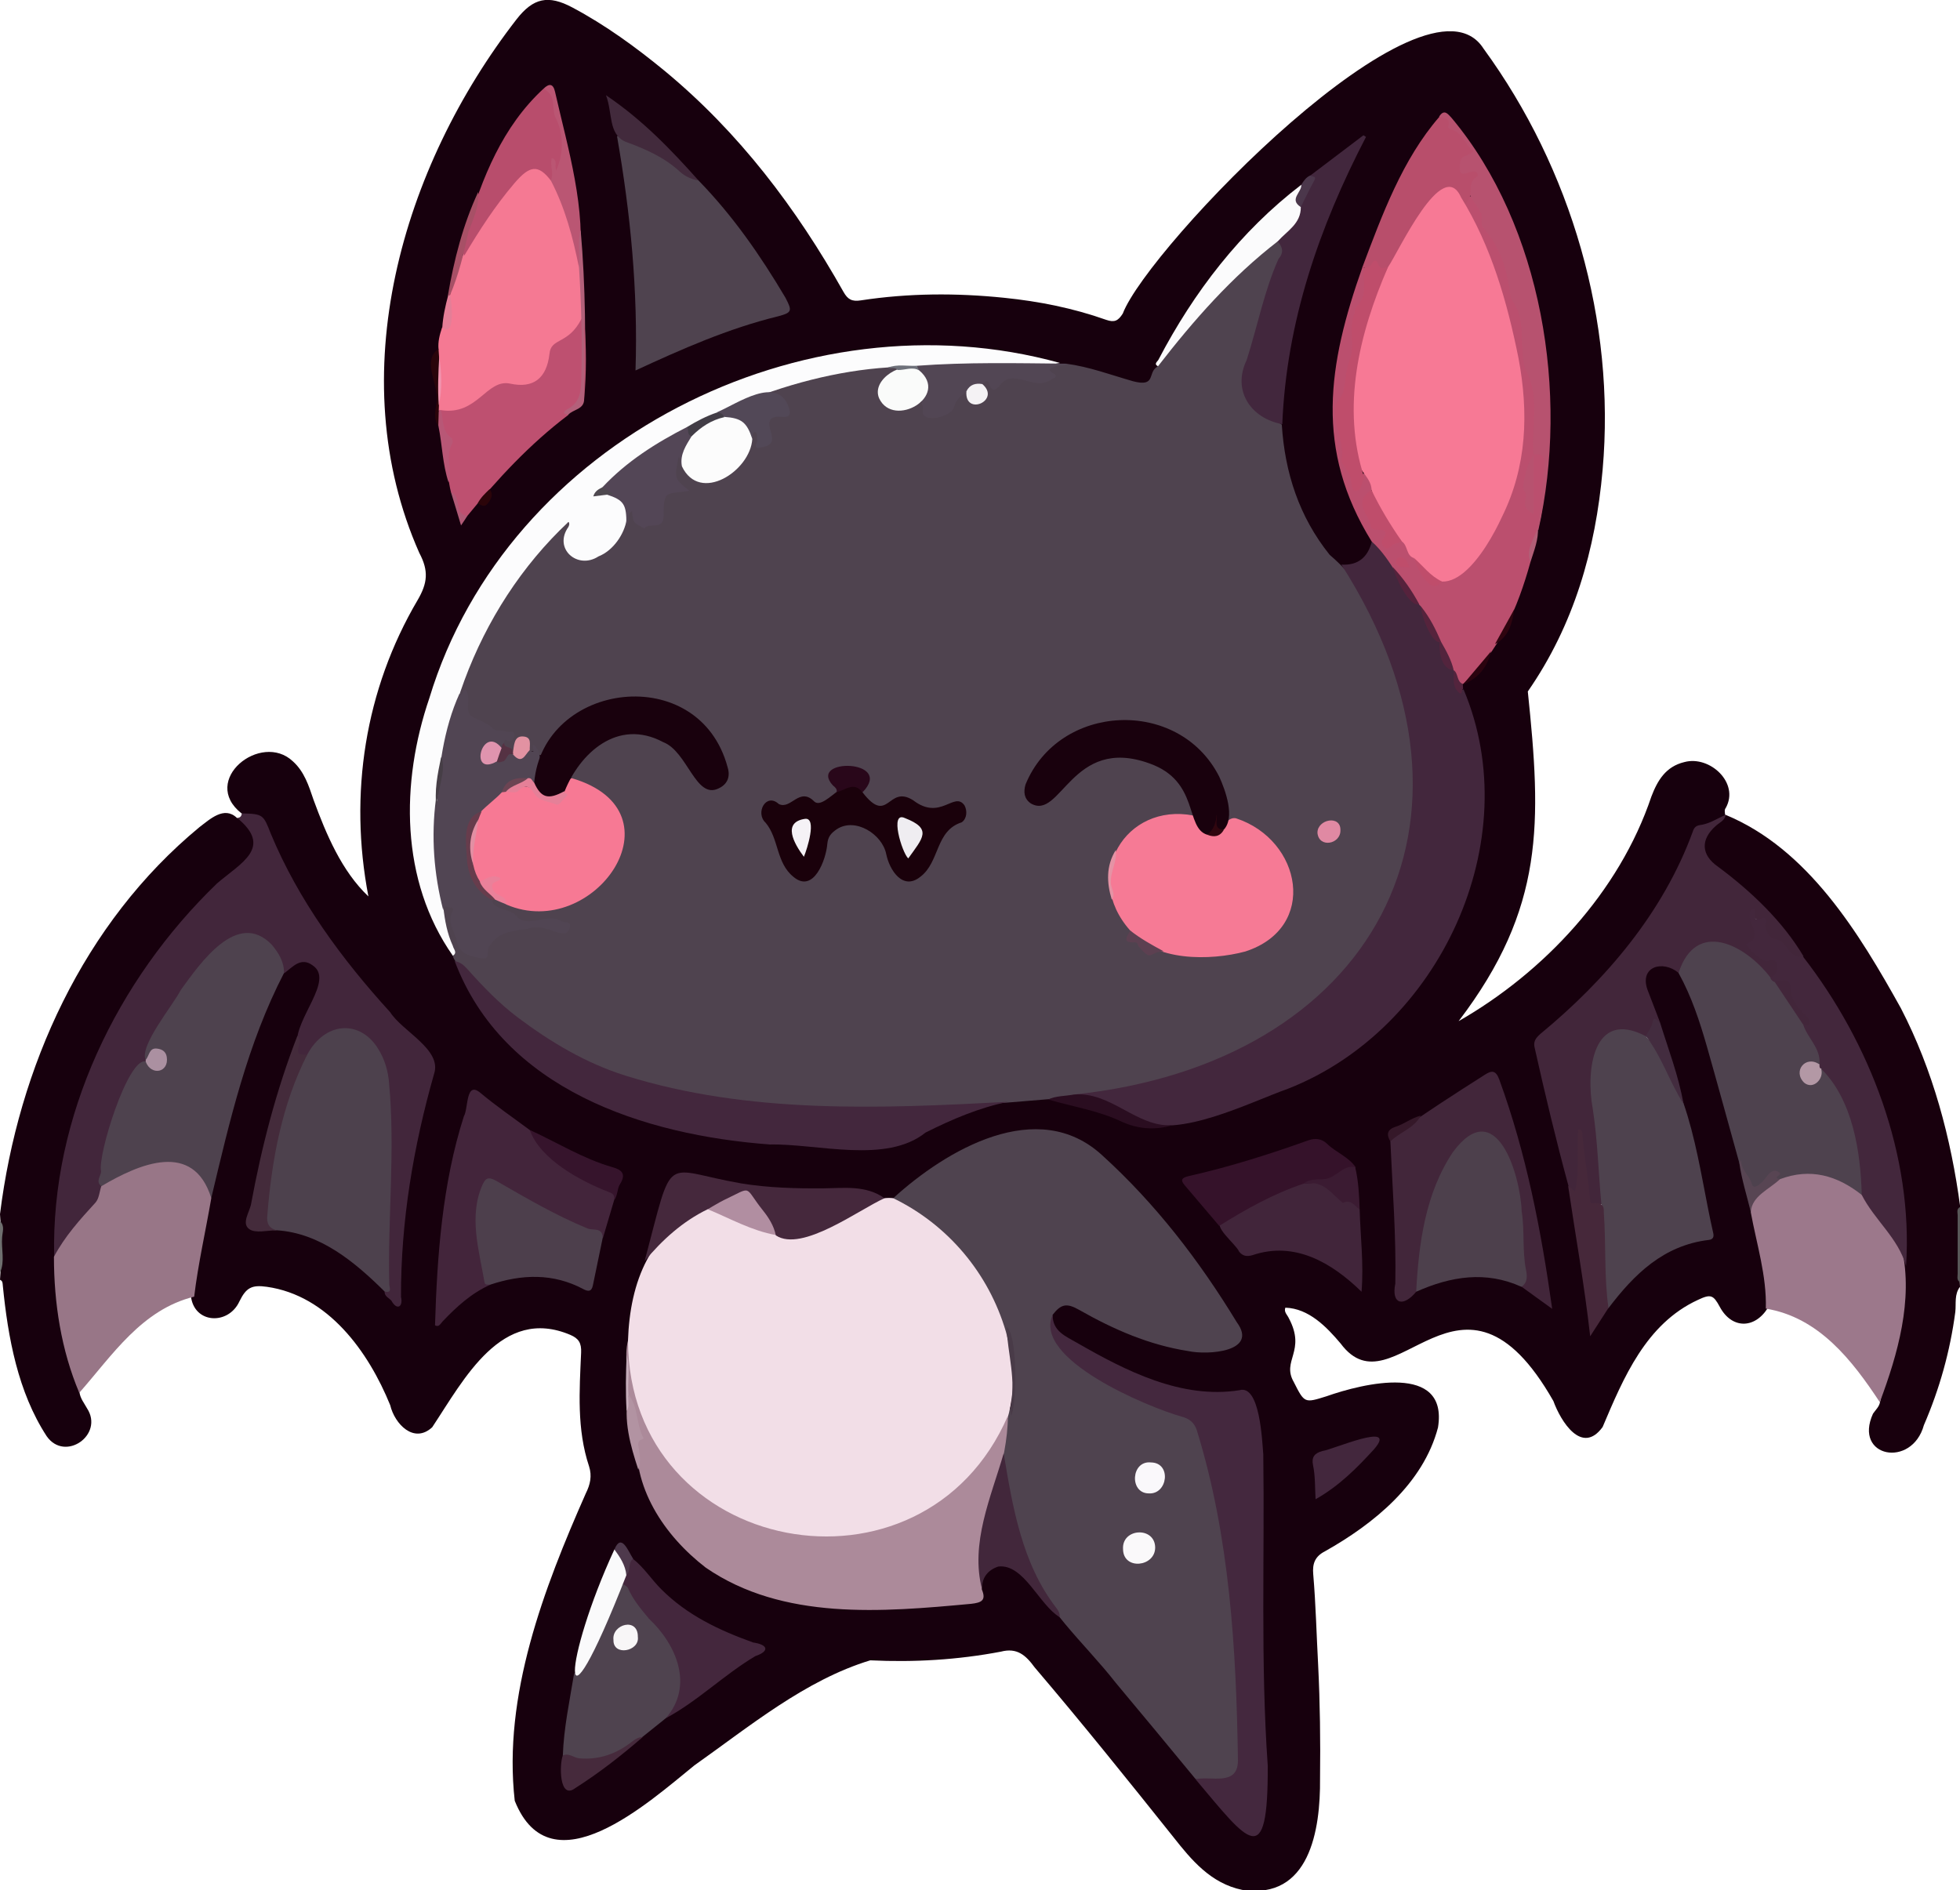 <?xml version="1.0" encoding="utf-8"?>
<!-- Generator: Adobe Illustrator 27.9.0, SVG Export Plug-In . SVG Version: 6.00 Build 0)  -->
<svg version="1.1" baseProfile="tiny" id="Layer_1" xmlns="http://www.w3.org/2000/svg" xmlns:xlink="http://www.w3.org/1999/xlink"
	 x="0px" y="0px" viewBox="0 0 835.8 806.2" overflow="visible" xml:space="preserve">
<g>
	<path fill="#17000D" d="M103,346.9c-17.9-14.1,8.3-35.1,21.9-22.2c4.9,4.4,6.8,10.5,8.8,16.4c5.4,14.7,12,30.4,23.4,41.2
		c-8.4-43.6-1.5-88.2,21-126.4c4.2-7.2,4.8-12.4,0.7-20.1c-33.5-75.6-7.4-164.6,41.5-227.6c7.1-9.1,13.5-10.5,23.8-5
		c14.1,7.5,27,16.9,39.3,27c31.8,26.3,56.2,58.6,76.3,94.3c1.8,3.2,3.6,4.2,7.4,3.6c20.3-3.1,40.7-3.2,61.1-1.1
		c14.8,1.5,29.4,4.4,43.5,9.4c3.5,1.2,5.1,0.5,7.1-2.7c10.8-28.2,129.2-151.5,153.8-113C670.1,72.1,689,137,683.4,200.4
		c-3,34-12.2,66.1-31.9,94.5c5.8,55.8,7.3,92.3-29.5,140.6c36.3-20.8,68.5-55,82.2-95.8c2.6-6.8,6.1-12.8,14.1-14.7
		c10.8-2.9,23.6,8.9,17.6,19.6c-1.1,1.3,0.5,3.1-0.9,4.2c-7.4,4.7-11.1,2.4-14.6,12.5c-13.1,31.7-35.8,58.2-62.1,79.9
		c-6.7,4.7,2.4,25.1,3.4,32.7c8.6,30.2,13.3,60.7,17.2,92c10.8-16.5,24.5-33.5,44.8-37.5c5.5-1.1,5.6-1.2,4.5-7
		c-6.2-33-14.3-65.9-26.4-97.2c-5-11,5.4-17.6,14.2-9.9c14.6,24.7,18.3,54.4,26.6,81.7c4,20.4,12.3,41,11.2,61.9
		c-5.7,9-15.4,8.8-20.4-0.5c-2.8-5.2-3.9-5.6-9.4-3c-22.1,10.2-31.7,33.2-40.6,54.2c-8.8,12.1-17.8-2.3-21-11.1
		c-39.5-69.4-67.9,6.1-90.7-24.5c-6-7.1-13.6-15-23.6-15.3c-0.7,1.9,0.9,3.1,1.5,4.5c7.5,14.1-3.2,18,2.1,27.2
		c4.6,9.1,4.6,9,13.9,6.1c15.6-5.5,52.1-14.5,47.6,13.3c-6.3,24-27.4,41.1-48.2,52.8c-4.3,2.2-5.4,5.3-5,9.8
		c1.1,12.9,1.4,25.9,2.1,38.8c0.8,16.1,1,32.3,0.8,48.4c0.2,21.8-4.4,51.8-33.2,47.4c-13.4-2.8-21.6-12.7-29.4-22.6
		c-19.4-24.3-38.9-48.6-59.1-72.3c-3.8-5.2-7.5-8.5-14.4-6.7c-18.4,3.5-37,4.6-55.7,3.7c-27.7,8.4-51.5,28.2-75,44.8
		c-19.3,15.6-61.2,53.7-76.6,15.1c-5.1-44.9,12.4-90.6,30.3-131.1c1.9-3.8,2.7-7.4,1.4-11.5c-5.3-15.9-4.1-32.3-3.4-48.5
		c0.2-4.2-1.1-6.1-4.6-7.6c-29.3-12.4-45.3,18.9-58.9,39.4c-7.8,7.2-16-1.4-17.9-9.4c-9.3-22.9-26.5-46.8-52.6-50.5
		c-6.4-0.9-8.8,0.3-11.7,6.2c-4.7,10.3-19.5,9.6-20.7-2.4c7.2-46.9,16.8-95,38.5-137.6c5.9-9.4,20.3-5.6,16.7,6
		c-3,7.2-6.8,14-9,21.5c-8.8,24.9-15.7,50.3-20.5,76.3c-1.9,7.2,5.9,4.4,10.1,5c21.3,0.9,37.4,16.3,51.2,30.8
		c11.3-156.3,42-51.3-39.4-169.2c-5.6-9.1-10.8-18.4-14.7-28.4C111.4,348.2,109.9,350,103,346.9z"/>
	<path fill="#18000D" d="M835.8,548.8c-2.5,3.2-1.6,7.2-2,10.7c-2.2,16.7-6.7,32.8-13.4,48.3c-5.1,18.5-30.2,13.8-21.7-4.9
		c1.1-1.6,2.7-3,3-5c4.1-19.1,10.6-37.8,9.8-57.7c3.8-56.4-23.3-111.9-60.5-152.8c-10.1-13.9-41.5-23.4-15.2-40c0,0,0,0.1,0,0.1
		c35.2,14.5,57,50.5,74.8,82.5c13.7,26.5,21.4,55.5,25.3,84.8C834.8,526.2,835.2,537.5,835.8,548.8z"/>
	<path fill="#17000D" d="M33.9,593.9c0.4,2.6,2,4.5,3.2,6.7c7.4,11.3-9.4,23.1-17.2,11.9C7.6,593.6,3.4,570.4,1.2,548.3
		c-0.1-1,0-2-1.2-2.5c0.7-9.4,0.7-18.6,0-28c7.8-62.6,35.5-124.1,85-165c4.5-3.4,10.6-9.2,16-4c9,3.7,10.9,12.8,3.8,19.4
		C38.9,420.9,7.5,512.9,33.9,593.9z"/>
	<path fill="#585858" d="M835.8,546.8c-1.5-0.8-1-2.3-1-3.6c0-8.3,0-16.6,0-24.9c0-1.2-0.6-2.7,1-3.5
		C835.8,525.5,835.8,536.1,835.8,546.8z"/>
	<path fill="#6F6F6F" d="M0,520.8c2.2,2.1,1,4.7,0.9,7c-0.4,5,1.3,10.1-0.9,15C0,535.5,0,528.1,0,520.8z"/>
	<path fill="#42263B" d="M23.1,535.9c-1.4-59.8,26.8-118,69.4-159.1c10.2-8.8,24.1-15.3,8.6-28c1.2,0,1.9-0.6,2-1.9
		c9.1,0.2,9.2,0.5,12.4,8.7c11.8,28.4,30.3,53.5,50.9,76.1c5.2,8.2,22.2,15.9,18.7,26.3c-8.8,30.9-14.2,62.9-14.1,95.1
		c1,4.2-1.7,6-4.1,1.6c-1.1-1.2-2.9-1.8-2.9-3.8c0.4-1.5,0.7-2.9,0.6-4.4c-2.5-27.8,9-80-7.4-101.8c-8.4-9-19.1-3.6-24.7,5.4
		c-3.3,3-8-1.1-5.8-4.8c-1.1-10.9,16.1-27.3,6.6-33.6c-5-3.7-8.5,0.7-12.1,3.4c-11.2-28.1-27.7-13.7-40.4,4.2
		c-6.4,8.7-11.8,18-17.1,27.4c-1.4,2.3-0.1,4.5-1.1,6.6c-12.5,11.7-18.1,35.6-18.7,52.6c0,4.4-1.8,8-4.8,11.1
		c-5,5.1-9.9,10.2-12.8,17C25.6,535.1,24.7,536.2,23.1,535.9z"/>
	<path fill="#4F434F" d="M446.9,468.8c-83.7,7-186.1,15.9-247.4-53.2c-2.1-2.7-5.4-4.5-6.4-7.9c-0.3-6.9-5.8-12.5-5.2-19.7
		c0.3-3,2.6-2.4,4.4-2.1c2,0.4,1.8,2.2,1.5,3.6c-1.1,4.8,1.5,8.7,2.9,12.9c1.2,3.4,4.4,3.6,7.4,4.1c3.1,0.6,2.9-2.2,3.7-3.7
		c5.2-8.7,20.9-10,29.5-6.9c1.2,0.6,2.5,0.6,3.8-0.8c-7.6-5.2-16.4,2.4-23.2-4.5c-1.9-2.3-11.1-2.7-8.5-6.9c2.3-2,4.8,0.5,7,1
		c16.7,5.6,33.9,0.3,43.4-13.4c11.9-18.9,1.6-31.7-16.4-39.4c5-21.2,35.5-27.9,49.4-7.8c3.7,4,5.7,13.8,12.8,10.7
		c3.2-1.5,3.9-4.2,3.2-7.5c-7.4-32.2-55.6-39.6-73.2-11.1c-1.6,2.1-2.6,4.7-5.2,5.9c-0.6-0.2-1-0.6-1.5-1.1
		c-1.6-1.9-2.6,0.7-3.7-1.3c-0.9-1.3-0.2-3.8-2.5-3.9c-3,0-2.1,3.8-4,5.2c-1.2-1.8-4.5-1.1-4.9-3.9c-0.3-2.3,1.6-2.7,3.4-3.5
		c-6.7,0.4-10.3-5.5-16-6.7c-1.6-0.4-2.4-1.7-2.6-3.3c-0.7-2.6,1.1-8.5-3-7c-0.2,0-0.4-0.4-0.6-0.8c6.7-26.1,23.7-49.8,41.6-69.9
		c1.9-1.1,3.2-4.4,5.7-3c2.3,1.4,0,3.9-0.4,5.9c-1.2,6.2,3.2,10.2,9.7,8.4c7.6-2,12.8-8.9,14.8-16.2c0-3.9,3.7-4.9,4.6-0.6
		c2.1,5.3,11.4,3.1,10.5-2.6c0.2-7.9,2.2-9.7,9.4-9c-5.3-3.3-5.9-8.9-1.7-14.9c2.1,0.9,1.5,3.1,2.4,4.6c8.2,14.5,27.1,0.6,27.8-12
		c0.4-1.4,0.6-3.2,2.7-2.8c2.9,0.5,0.4,5.4,2.7,5.6c2.4,0.1,2.6-2.8,2.4-4.6c-2.4-11.4,8.8-4.9,7.2-11.4c-1.8-6.9-8-3.1-6.6-7
		c7.2-4.7,48.8-14.3,55-9.2c0,2.3-2.2,2.6-3.5,3.7c-6.9,4.7-3.2,14.3,5.1,12.9c3.1,0.5,7.3-4.1,9.6-1.2c0.4,6.5,10.5,5.4,12.1-0.1
		c1-2.4,2.1-5.4,5.7-5.5c1.5,1.9,2.3,5.5,5.5,4.1c3.6-1.4,0.8-4.7,0.9-7.3c0.9-1.7,2.5-2.8,3.9-1.2c2.1,2.5,3.3,1,4.8-0.5
		c5.4-5.4,12.5,1.8,19-0.7c4.7-0.2-2.9-4.9,4.4-6.1c1.4-0.2,2.9,0.7,4.3-0.1c9.9,1.3,19.1,4.8,28.6,7.5c10,2.6,6-3.7,10.3-6.2
		c7-13.8,38.1-48.7,51.7-53.5c2.7,1.8,2.9,4.3,1.6,7c-6.8,15.8-10.8,32.6-15.3,49.3c-3.4,11.8,7,16.4,15.1,21.9
		c1.3,20.5,7.4,39.3,20.4,55.5c6.5,5.6,12.2,11.9,15.5,19.8C643.1,369.8,566.7,463.7,446.9,468.8z"/>
	<path fill="#4F434F" d="M380.9,511c22.6-20.6,61.6-43.6,89.1-18.3c22.8,20.7,41.4,44.9,57.4,71.2c9.4,12.7-12.5,14.1-20.7,12.3
		c-16.7-2.6-31.8-9.2-46.4-17.5c-5.4-3.1-7.8-2.6-11.4,2c-3.9,18.9,38.1,36.5,52.9,41.3c19.5,1,23.7,85.9,26.1,103.8
		c1.2,14.9,1.9,29.9,1.3,44.9c-0.2,5.9-3.7,9.2-9.6,9.3c-3.3,0.1-6.7,0.1-9.8-1.3c-11.3-13.7-22.6-27.4-34-41
		c-13.4-17.2-31.4-32.1-38.7-53.3c-6-20-15.2-44-6.8-63.9c0.8-0.1,1.3,2.5,1.4,0.9c-1.2-9.5,1.9-25.8-3.4-33.4
		c-9-22.2-21.4-41.5-43.3-53.3C383.5,513.8,381.2,513.5,380.9,511z"/>
	<path fill="#F2DEE7" d="M380.9,511c23.3,11.3,40.7,32,48,56.8c23.7,81.4-97,118.9-143.2,58.8c-13.3-15.3-19.1-34.8-17.9-55
		c0.8-24.5,9.4-48.2,34.4-56.9c31.6,12.7,33.6,18.8,65.4,0C371.7,512.3,376,510.4,380.9,511z"/>
	<path fill="#43273D" d="M457.9,466.8c126.9-13.2,184.6-115.7,114.1-226c7.1,0.4,11.3-3.1,13-9.9c11.5,4.6,10.1,19.9,20.2,26.2
		c0.6,0.4,1.1,0.9,1.4,1.5c1.1,5.8,4.5,10.5,7.8,15.2c1.4,4,1.2,8.7,5.4,11.4c2.4,2.2,0.7,6,2.6,8.7c0.3,0.4,0.1,1,0.4,1.4
		c0.2-0.7,0.6-1.1,1.3-1.3c27.3,64.6-10.3,145-74.8,170.3c-17.1,6.1-46.1,21.1-63.5,13.8C477,472.4,467.2,469.8,457.9,466.8z"/>
	<path fill="#AC8A9A" d="M267.8,571.7c0.2,92.1,125.9,115.7,162,32.1c-0.1,20.5-9.3,39.2-11.2,59.4c-0.4,4.9-0.1,9.8,0.1,14.7
		c1.9,4.6-0.1,5.6-4.6,6.1c-37.8,3.5-80.2,7.2-113.1-15.4c-17.8-13.7-31.8-34.6-29.3-57.7c-0.4-5.8-2.8-11.5-4.3-17.3
		C268.2,586.4,266,578.7,267.8,571.7z"/>
	<path fill="#FCFCFD" d="M378.7,156.7c-42.4,2.7-92.1,23.5-122.6,53.2c18.4-0.7,11.6,22.5-0.9,27.4c-8.9,5.8-19.4-3.3-12.8-12.6
		c0.3-0.8,0.6-1.2,0-2.1c-39.7,37.2-60.2,93.7-55.1,147.7c1.8,11.2,1,22.6,5.8,33.1c0.3,1.4,2.1,2.9,0,4.2
		c-22.5-32.1-22.3-73.9-10-109.9c33.3-109.9,159.8-173.2,268.9-142.9c-19.7,4-40.4-0.1-60.4,2.4C387.2,158.1,383,155.8,378.7,156.7z
		"/>
	<path fill="#4E424E" d="M741.7,496c-4.6-16.5-9.1-33.1-13.8-49.6c-3.1-10.8-6.6-21.5-12.1-31.4c-0.7-5.3,2-10.2,7.4-12.5
		c21.8-9.3,36.9,19.1,46.7,34.3c2.2,5.5,8.4,10.5,6.2,17c-1.3,1.1-2.9,0.4-4.3,0.6c-3.4,0.2-3.6,5.7-0.6,6.6c4,1.2,3.4-4.1,6.1-5.4
		c11,5.7,20.6,42.4,16.9,54.1c-1.3,0.9-2.2,0-3.1-0.6c-9.7-6.9-20.2-8.4-31.5-5.4C746.2,503.5,749.5,515.2,741.7,496z"/>
	<path fill="#4E424E" d="M62.1,452c-2.7-6.1,11.7-23.3,15-29.8c8.2-11.3,24.1-34.5,38.8-19.3c2.9,3.5,5.3,7.3,5.2,12.1
		c-15.6,30.1-23.2,63.2-31,95.9c-1.3-0.6-1.9-1.8-2.5-3c-7.5-16.9-26.5-11.5-38.6-3.6c-1.8,1-3.4,2.9-5.8,1.6
		c-2.6-2.1-0.1-4.3-0.1-6.4c-1.6-6.6,11.5-48.7,19-46.8c1.4-0.2,2,1,2.9,1.6c3.1,2.8,6.4-2.5,3.6-4.8C65.6,446.7,64.8,452,62.1,452z
		"/>
	<path fill="#4D414D" d="M131,449.8c7.6-14.2,22.5-15,30.2-2.6c2.8,4.4,4.3,9.5,4.7,14.6c2.7,28.7-0.6,57.3,0.1,86
		c0,1.1,1.4,3.9-2,3c-12.6-12.5-27.4-24.9-45.9-26.1c-4.4,0.1-5.7-2.4-5.4-6.3C115.1,495.1,117.1,469.5,131,449.8z"/>
	<path fill="#F57993" d="M187,148.9c-0.3-3.2,0.5-6.2,1.5-9.2c1.4-0.4,1.8,0.2,1.7,1.1c0.5-25.1,12.1-45.3,28.6-63.8
		c21.9-26.3,31.5,45,29.6,57.8c-0.1,9.3-11.5,9.6-12.9,17.7c-1.3,9.2-6.4,13.4-15.9,12.5c-12.4-1.4-18.2,14.7-31.6,10.8
		c-1.5-0.4-1.8-2.1-1.3-3.4C188.2,164.7,184.8,156.2,187,148.9z"/>
	<path fill="#42263A" d="M754.9,416.8c-10.9-14.1-31.7-24.8-39.1-1.9c-6.8-5.6-16.7-2.7-13.3,7.1c1.8,4.6,3.5,9.2,5.3,13.8
		c-4.1-0.3-2,6.8-6.8,6.5c-36.8-11.8-13,52.8-17.5,71.2c-6.2,1.2-6,1.2-6.7-4.6c-1-7.7-2.2-15.3-2.6-21.3
		c-0.9,4.3,1.7,12.6-0.5,17.8c-0.5,1.3-0.4,3.3-2.3,3.4c-1.6,0-1.4-2.1-2.5-2.8c-5.3-19.5-10-39.1-14.4-58.8c-0.8-3,0.3-4.4,2.4-6.3
		c27.9-23,52.3-51.7,64.9-86.1c0.5-1.6,1.2-2.6,3-2.9c4.1-0.5,7.4-2.8,11.1-4.4c-0.4,2.5-2.7,3.3-4.2,4.7c-6.6,5.8-6.4,12.4,1,17.5
		c14,10.4,27.5,23.2,36.4,38.2c-5.2,3.1-8.7-4.3-12.9-6.4c-3.6-2.8-4.4-8.4-8.6-10.2c1,3.5,3.6,7.6-0.1,11.9c-0.8,0.9,4.2,5.1,6.6,5
		c2.2,0,4,0.3,4.7,2.6C759.3,412.9,757.8,418.7,754.9,416.8z"/>
	<path fill="#987687" d="M43.2,505.9c16.2-9.6,39.3-19.6,46.9,5.1c-2.4,14-5.6,27.9-7.3,42c-22.4,5.5-34.9,25-49,41
		c-7.7-18.2-10.8-38.3-10.8-58c4.6-8.7,11.1-15.9,17.7-23.1C42.3,511.1,42.4,508.2,43.2,505.9z"/>
	<path fill="#44283E" d="M509.8,758.8c6.7-1.5,17.9,3.1,18.1-7.8c-0.7-47.3-3.5-95.8-17.6-141.2c-1-2.9-2.9-4.7-6.3-5.6
		c-14.6-4.1-63.8-24.6-55.1-43.5c-0.2,7.1,5.8,9.3,10.4,12c20.7,11.9,44.5,24.1,69.2,20.2c8.8-2.6,9.7,21.6,10.2,27.4
		c0.6,44.2-1.2,88.5,1.9,132.7C540.8,798.5,532.4,785.6,509.8,758.8z"/>
	<path fill="#9C788B" d="M759,502.9c13-4.9,24.4-1.6,34.9,6.7c0.3,0,0.8-0.1,0.9,0.2c4.8,8.1,12.4,14.2,16.3,23
		c4.7,21.8-1.8,44.6-9.5,65.2c-11.8-17.9-26-36.2-48.6-39.9c0.4-14-3.9-27.4-6.4-41C745.5,509.2,753.2,505.4,759,502.9z"/>
	<path fill="#4F434F" d="M297.9,77c14.6,15,26.4,32,37,49.9c3,5.7,2.9,6.4-3.1,8c-21.3,5.2-41.1,14-60.8,23.1
		c1.1-33.7-2.1-66.9-7.9-100C276.3,61.1,286.9,69.2,297.9,77z"/>
	<path fill="#4E424E" d="M682.9,513.8c-1.3-13.6-1.6-27.3-3.7-40.9c-3-16-0.1-42.9,22.6-31c19.8,21.4,22.4,56.3,28.8,84.1
		c0.3,1.5-0.1,2.6-1.9,2.8c-19.3,2.3-31.8,14.6-42.8,29.1c-1.3,0.1-1.8-0.9-1.8-1.9C683.6,541.9,681.8,527.9,682.9,513.8z"/>
	<path fill="#43273D" d="M193.9,409.9c2.3,0.4,3.8,1.6,5.5,3.5c6.6,7.4,13.5,14.6,21.5,20.6c14,10.5,28.9,19.4,45.7,24.7
		c52.7,16.5,108.9,14.1,163.3,11.2c-12.4,2.5-24,7.5-35.2,13.1c-16.8,13.5-46,4.7-66.4,5.1C274.6,484.1,214.6,464.7,193.9,409.9z"/>
	<path fill="#BB4F6E" d="M606,258.7c-8.5-8.2-12.2-19.9-21.1-27.8c-24.3-39.2-18.7-75.3-3.9-117c3.9,0.6,1.7,13.8-0.6,17
		c-5.6,7.8-0.1,17.9-4.4,26.1c-1.6,3.3-0.5,7.3-2.1,10.7c-1.6,3.4-3.3,6.8-2.8,10.9c0.3,3,0.1,6,1.9,8.6c0.6,0.8,1,1.9,0.8,2.8
		c-1.9,6.4,3.2,10.8,4.3,16.4c2.1-1.1,2.1-3.3,3.5-4.5c3.9,0.6,3.5,3.7,3.9,6.4c-4.5,4.9-3.3,12.7,1.9,16.3c4.6,0.2,4.8,3.1,3.7,6.8
		c2.7,0.5,4.7-1.7,7-0.9c6,3.4,8.6,22.4,17.4,16.5c6.9-1.1,11-6.3,14.4-11.5c31.1-42.5,16.9-99.1-3.9-143.2c-1.5-2.5-3.4-8,1-8.6
		c7.4,3.5,5.3,13.2,10.7,18.4c6.5,8.3,5.4,18.8,9.9,27.8c4.8,11.4,1.6,23.9,7.5,35.1c-0.3,9.3,1.3,19.2-0.8,28.3
		c-2.5,7.2-4.4,15.1-2.3,22.6c1.4-5.3-1-20.2,2.6-22.6c4.8-0.3,5.8,1,5.1,6.2c-1.2,8.1-1.4,16.4-3.4,24.3c-1.2,5.3-4,10.3-3.7,16
		c-5.3,19.2-13.5,38.7-28.8,52c-4.2-0.2-2.5-4.1-4-6l0,0c-2.9-3.3-4.2-7.5-5.5-11.6C611.3,269.2,608.2,264.2,606,258.7z"/>
	<path fill="#43253B" d="M261.9,511.8c-1.6,5.4-3.2,10.8-4.8,16.2c-14.9-6.5-29.5-13.5-43.5-21.7c-15.2-9.4-8,35.6-4.5,41.6
		c-8.1,3.6-14.4,9.4-20.4,15.7c-0.8,0.9-1.6,2.6-3.2,1.6c0.9-29.5,3.1-60.4,12.3-89.1c2-3.4,0.7-15.5,7.2-9.9
		c6.7,5.6,14,10.6,21,15.8c8.2,11.4,20.3,20.5,33.5,25.1C262.5,507.5,263.2,509,261.9,511.8z"/>
	<path fill="#42263A" d="M603.9,550.9c-5.4,6.6-10.7,5.5-8.9-3.5c0.4-20.2-1.2-40.4-2.1-60.5c-0.5-1.9,1-2.6,2.2-3.3
		c12.4-8.8,25.1-17,38-25.2c2.9-1.9,4.7-2.1,6.2,1.9c11.6,31.8,17.9,64.5,22.6,97.9c-4.6-3.3-8.8-6.4-13-9.4
		c0.1-18.8-0.3-38.7-7-56.4c-14.2-23.3-28.6,10.4-31.6,23.6c-2.7,8.7-4.9,17.6-4.2,26.9C606.3,545.7,606,548.6,603.9,550.9z"/>
	<path fill="#4D404C" d="M603.9,550.9c1.1-20.6,3.9-42,15.7-59.6c18.3-24.7,28.7,9.4,29.3,25.4c1.3,8.2,0.2,16.5,1.8,24.7
		c0.5,2.5,0.9,5.5-1.9,7.4C633.6,541.9,618.7,544.3,603.9,550.9z"/>
	<path fill="#4F434F" d="M283.9,732.8c-12.4,9.7-27.2,24.7-43.9,16c0.4-11.8,2.9-23.4,4.8-35c11.9-9.7,11.4-27.9,21-38.4
		c1.8-0.2,2.8,0.7,3.5,2.2c3.7,7.2,9.3,12.9,14.3,19.1C292.3,706.2,295.3,724,283.9,732.8z"/>
	<path fill="#BE5070" d="M188,174.9c15.6,2.5,19.4-13.4,29.5-11.3c10,2.2,15.6-2.3,16.8-12.6c0.6-7.2,8-3.8,13.7-15.1
		c2.4,8,0.3,16.8,1,25.1c0,5.8-0.5,11.3-6.3,14.6c-0.4,0.2-0.4,0.9-0.4,1.4c-16.4,12.4-30.2,27.3-43,43c-6,1.8-3.6-7.6-7-10.1
		c-1.2-4.7-1.3-9.5-2.3-14.2c-0.2-2.8,2.9-6.4,1.4-7.6c-3-2.3-2.2-5.5-3.7-8.1C186.8,178.4,186.5,176.5,188,174.9z"/>
	<path fill="#42273D" d="M546.8,180.9c-13.6-2.5-21.4-14.5-15.2-27.3c4.6-14.3,7.5-29.6,13.6-43.2c2.4-2.7,1.7-5.1-0.4-7.5
		c-0.5-2.5,1.7-3.4,3-4.5c3.3-2.8,5.2-6.1,5.9-10.3c0.8-4.6,5.4-8.5,5-13.2c7.6-5.7,15.1-11.5,22.7-17.2c0.4,0.2,0.8,0.5,1.1,0.7
		C562.5,96.9,548.6,137.2,546.8,180.9z"/>
	<path fill="#4D3F4C" d="M209,547.9c-0.8-0.2-2.2,0.4-2.4-1.1c-2.3-13.5-6.8-28-0.9-41.4c1.2-2.6,2.2-3.9,5.9-1.8
		c12.7,7.3,25.3,14.7,38.9,20.3c2.3,1,6.5-0.7,6.5,4.1c-1.4,6.8-2.8,13.5-4.2,20.3c-0.6,2.7-2.1,2.5-4,1.5
		C235.9,542.9,222.5,543.4,209,547.9z"/>
	<path fill="#41253A" d="M579.8,515.8c0.3,11.6,1.8,23.1,0.8,35.1c-12.7-12.4-28.5-21.7-46.5-15.6c-2.4,0.7-4.2,0.4-5.7-1.5
		c-1.3-3.2-11.7-11-7.3-13.3c11.1-6.3,21.9-13.1,34.3-16.7c10.7-2,11.5,5.1,18.9,7.6C577.2,511.5,578.8,513.3,579.8,515.8z"/>
	<path fill="#45283C" d="M301.8,515.7c-10.7,5.2-19.3,13-26.9,22.1c12.6-47.5,7.1-39,41.2-33.1c11.6,1.9,23.4,2.2,35.2,2.1
		c8.8-0.1,17.9-1.4,25.9,4.2c-10.8,4.8-35.2,23.2-46.3,15.9c-3.7-4.6-6.2-10.1-10-14.7C315.3,505.5,308.5,515.8,301.8,515.7z"/>
	<path fill="#B7526F" d="M653.9,193.9c-1-11.8,2.7-24-2.7-35.1c-2-3-1.9-7.6-2.1-11.5c-0.3-6.6,0.1-13.2-4.2-19
		c-0.6-0.9-0.9-2.2-1-3.3c-1.3-10.4-4.3-19.9-11.5-28c-1.1-1.2-0.2-3.9-0.7-5.7c-2.4-5.6-8.9-9.8-3.9-16.3c-2.3-0.6-5.4,1.1-6.3-2
		c-0.7-2.6,0-5.6,2.3-7.2c2.7-1.9,1.2-2.9-0.1-4.6c-3.1-4-8.1-6.4-10-11.5c2.3-3.6,4-0.7,5.4,0.7c38.6,46.2,50,117.8,36.9,175.7
		c-0.6-0.4-0.6-0.8-0.2-1.3c1.1-8.4,2-16.8,2.8-25.2C659,195.4,658.6,193.2,653.9,193.9L653.9,193.9z"/>
	<path fill="#44273D" d="M283.9,732.8c12.1-13.8,4.6-31.4-7.2-42.5c-3.4-4.1-6.8-8.1-8.9-13c-0.3-0.7-1.4-1.2-2.1-1.7
		c-1.1-1.4-0.4-2.6,0.2-3.9c2.1-1.9,0-6.1,4-6.9c4.7,3.7,7.9,8.8,12.1,13c11.1,11.1,24.7,17.5,39.2,22.7c6.3,0.9,7.1,3.7,0.9,5.8
		C308.8,714.2,297.4,725.6,283.9,732.8z"/>
	<path fill="#35122A" d="M555.9,504.8c-12.9,4.3-24.6,10.9-36,18c-4.9-5.8-9.8-11.5-14.7-17.3c-2-2.3-1.2-3.2,1.6-3.9
		c17.4-3.9,34.4-9.3,51.2-15.3c2.9-1,5.6-0.7,7.9,1.5c3.8,3.7,9.1,5.5,12.2,10C571.5,503.1,563.9,504.6,555.9,504.8z"/>
	<path fill="#B84E6B" d="M613.8,49.8c2,0.7,4.9,0.4,3.8,4c-0.2,0.8,0.4,1.3,1,1.4c5.2,1.1,6,6.7,9.7,9.1c-2.5,3.4-6.3,0.3-5.8,8.3
		c0.7,4,5.9-1.5,7.5,1.4c0.7,1.3-0.6,1.6-1.4,2.2c-3,3.4,0.4,6.7-3.8,10.8c-4.6-0.2-4.5-10.4-10.9-3.8c-6.8,6.5-11.4,14.5-16.1,22.5
		c-2,3.3-2.8,8.5-7.1,9.6c-2.9,0.9-3-3.1-4.7-3c-1.1,0.1-1.5,3.8-4.2,1.8c-0.3,0-0.6,0-0.9,0C589.4,91.6,598,68,613.8,49.8z"/>
	<path fill="#B84D6C" d="M234.9,77c-5.4-7-9-6.5-15.5,1.1c-8.2,9.6-15,20.1-21.4,30.9c-2-3.8,0-7.5,1-10.8
		c6.5-22.3,15.3-44.3,32.8-60.4c2.4,0.3,4.3,1.5,4.5,4c0.3,6.1,3.3,11.4,4,17.4c0.2,3.1,0.4,14.3-3,14.6c-1.8-0.4-1-2.1-1-3.3
		C234.9,72.5,238.8,76.9,234.9,77z"/>
	<path fill="#FBFBFC" d="M554.7,88.3c0.1,7.1-5.9,10.2-9.8,14.6c-19.7,15.2-35.9,33.7-51.1,53.3c-2-1-0.1-2.1,0.2-2.8
		c15.1-28.9,35-54.8,60.9-74.6C556.6,82,552.1,85.1,554.7,88.3z"/>
	<path fill="#42273B" d="M418.8,677.9c-5.2-19.7,3.8-39.4,9.2-58.1c3.8,22.9,7.8,47,22.4,65.9c1,1.2,1.6,2.5,1.5,4
		c-8.8-5.2-15.3-22.9-26.2-21.6C421.4,669.5,418.5,672.8,418.8,677.9z"/>
	<path fill="#46283A" d="M682.9,513.8c1.1,0.8,1,2,1,3.2c1,13.5,0.1,27.8,2,40.8c-2.4,3.7-4.8,7.5-7.8,12.1
		c-2.5-22.2-6.3-43.1-9.4-64.1c0.9,0.7,1.8,1.3,2.9,2.2c2.1-8.8,0.7-17.6,1.4-26.3c2,0.1,1.8,1.5,1.8,2.6c0.9,9.4,2.5,18.3,3.3,27.8
		C677.9,514.2,681.6,512.1,682.9,513.8z"/>
	<path fill="#524654" d="M390.9,156c21.3-1.6,42.6-1.1,63.9-0.9c-1.3,1.5-3.3,0.3-4.6,1.1c-0.7,0.5-4.8,1-0.8,3.2
		c2.1,1.2-0.2,1.9-0.9,2.3c-7.4,5.6-16.2-5-21.9,2.4c-1.8,2.2-3.5,3.6-4.9-0.6c-0.7-2-2-0.4-2.9,0.4c-4.7,2.6-10.5,3.9-12,9.9
		c-1.3,3.6-10.3,6.1-12.9,3.3c-1.1-1.2,0.6-3.7-1.2-5.2C396.8,159.6,391.3,162.1,390.9,156z"/>
	<path fill="#442B3B" d="M131,449.8c-10.8,21.3-15.1,44.8-17,68.4c-0.4,3.4,0.6,5.6,4,6.5c-4,0-9,1.4-11.7-0.5
		c-3.5-2.5,0.2-7.3,0.8-10.9c4.5-24.4,10.7-48.3,19.7-71.5C130.3,444.8,122.9,450.3,131,449.8z"/>
	<path fill="#FAFAFB" d="M267.1,671.8c-30.3,77.3-26.5,35.2-5.1-11C266.5,663.1,267.7,667,267.1,671.8z"/>
	<path fill="#43273D" d="M561,639.4c-0.3-5.2-0.1-9.9-1.1-14.6c-0.7-3.4,0.7-5.1,4.1-6c3.9-0.4,32.5-13,22-0.8
		C578.7,626,571.1,633.7,561,639.4z"/>
	<path fill="#36142C" d="M261.9,511.8c0.1-1.9-0.1-2.7-2.5-3.5c-12-4.7-29-13.8-33.5-26.4c11.6,5.3,22.6,12.2,35,15.8
		c4.1,1.1,6.3,2.8,3.5,7.3C263.1,507,263.5,509.8,261.9,511.8z"/>
	<path fill="#BA5673" d="M234.9,77c1.4-3.2-0.5-6.4,0.4-9.6c2.7,0.8,1.1,3.6,1.9,5.3c3.3-7.6,3.2-16.1-0.5-22.9
		c-1.6-4.8,0.7-8.8-4.9-12c2.4-2.3,4.1-2.2,4.9,1.4c5.5,24.3,13.5,50.1,10.2,74.9C244.3,101.2,241,88.7,234.9,77z"/>
	<path fill="#422A3C" d="M297.9,77c-3-0.5-5.8-1.8-8-3.8c-6.7-6.2-14.8-9.7-23.3-12.8c-7.3-3.4-5.3-12.2-8.2-19.8
		C274.2,51.3,286.2,63.9,297.9,77z"/>
	<path fill="#462A3C" d="M240,748.7c2.6-1.3,4.6,1,7.1,1.2c8.6,0.7,15.9-2,22.5-7.2c1.3-1,2.7-1.9,4.5-1.9
		c-9.1,7.9-18.6,15.3-28.8,21.8C238.4,767.8,238.5,752.4,240,748.7z"/>
	<path fill="#2A0D20" d="M457.9,466.8c15.9-1.4,26.7,14,42,13.1c-7.3,2.2-14.6,1.6-21.3-1.4c-10.2-4.9-21.1-6.5-31.7-9.6
		C450.4,467.3,454.2,467.5,457.9,466.8z"/>
	<path fill="#3B1B32" d="M555.9,504.8c2.7-2.3,6.4-1.6,9.3-2c4.9-0.7,7.5-6.2,12.7-5c1.4,5.9,1.7,12,1.9,18
		c-2.2-1.4-3.5-4.5-7.2-2.8C567.6,509,564.3,503.1,555.9,504.8z"/>
	<path fill="#432C3F" d="M717.9,470.8c-6-9.4-9.2-20.1-16.1-29c1-1.8,2.4-3.5,2.8-5.4c0.7-3.7,2.1-0.8,3.2-0.6
		C711.4,447.4,715.8,458.8,717.9,470.8z"/>
	<path fill="#B3607A" d="M246.9,114c0.5-5.3-0.8-10.7,0.7-16c2.1,24,2.3,48.1,1.5,72.1c0.1,4.6-4.7,4.4-6.8,6.8
		c-2.5-0.3-1.9-1.6-0.5-2.3c6-3,6-8.5,6.1-14C248.3,145.1,247.9,129.6,246.9,114z"/>
	<path fill="#A75066" d="M203.9,81.9c0.5,6.1-2,11.3-4.1,16.8c-1.9,9-4.2,18.5-7.9,27.2c-0.2,0.4-0.5,0.5-0.9,0.1
		C193.6,110.8,197.4,95.9,203.9,81.9z"/>
	<path fill="#584553" d="M759,502.9c-4.4,4.3-12,7.1-12.4,14c-1.7-7-3.9-13.8-4.9-20.9c0.2-0.4,0.8-1.4,0.8-1.1
		c-0.1,4,3.5,6.4,4.5,10c0.6,2.2,2.6,0.9,3.7-0.2c2.4-1.6,4.1-6.9,7.5-5c2.5,1.3-0.9,1.7-0.5,2.6C757.8,502.7,758.5,502.7,759,502.9
		z"/>
	<path fill="#B293A2" d="M268,594.8c4.3,5.3,3.2,12.5,6.3,18.3c0.6,1.1-2.6,0.3-2.1,3.4c0.5,3.1,1.3,6.9,0,10.3
		C268.8,616.5,265.7,605.5,268,594.8z"/>
	<path fill="#B85776" d="M188,174.9c1.2,4.1,0.3,9,4.6,12c0.4,0.3,0.6,1.6,0.3,2.2c-3.3,5.4,0.3,11.5-1.6,16.7
		c-2.6-7.8-2.7-16-4.3-23.9c-0.6-2.4-0.9-4.7,0.2-7C187.4,174.9,187.7,174.9,188,174.9z"/>
	<path fill="#29040A" d="M187.1,174.8c-0.1,2.3-0.1,4.7-0.2,7c-2-3-1.3-6.5-0.8-9.6c1.7-7.6-6.8-18,0.9-23.4
		C187.7,157.6,187.5,166.2,187.1,174.8z"/>
	<path fill="#4E394C" d="M267.1,671.8c-0.4-4.3-2.7-7.7-5.1-11c3-7.2,5.8,0.6,8,4C267.6,666.5,269.2,669.9,267.1,671.8z"/>
	<path fill="#351829" d="M605.9,475.8c-2.9,5.4-9,7-13,11c-1.8-3-1.4-5.1,2.3-6.3C598.8,479.4,602,476.7,605.9,475.8z"/>
	<path fill="#4B374B" d="M554.7,88.3c-5.2-3.3,0.5-6.3,0.2-9.5c1-1.6,2-3.2,3.9-4c0.5,0.8,2.9,0,1.6,2.3
		C558.3,80.8,556.6,84.6,554.7,88.3z"/>
	<path fill="#E57E97" d="M191.1,126c0.3,0,0.6,0,0.9-0.1c0.6,2.7,2.3,18.4-3.4,13.8C188.9,135,189.9,130.5,191.1,126z"/>
	<path fill="#2B030F" d="M623.9,291.9c4-4.7,7.9-9.4,11.9-14.1C634.3,284.5,630.4,289.3,623.9,291.9z"/>
	<path fill="#BA5673" d="M249.1,170.2c0-11.2,0-22.5,0-33.7C250.1,147.7,250.1,158.9,249.1,170.2z"/>
	<path fill="#2F040F" d="M637.5,274.7c2.8-5,5.5-10,8.3-15C644.8,265.8,643.5,271.5,637.5,274.7z"/>
	<path fill="#2B0409" d="M203.7,214.7c1.2-2.4,3.2-4.3,5.1-6.1c1.7,2.3,0.7,4.2-0.8,6.1C206.4,216.7,205.1,215.2,203.7,214.7z"/>
	<path fill="#B05A76" d="M192.3,209.9c4.8,1.8,1,9.6,7,10.1c-0.7,1.1-1.4,2.2-2.7,4.1C195,218.8,193.7,214.4,192.3,209.9z"/>
	<path fill="#C6ACBA" d="M268,594.8c-0.4,2.3,0.7,4.8-0.8,6.9c-0.5-8-0.3-15.9,0-23.9C268.9,583.4,267.5,589.2,268,594.8z"/>
	<path fill="#53243D" d="M619.9,285.8c2.1,1.5,1.2,4.9,3.9,5.9c0,0.7,0.1,1.4,0.1,2.1c-0.8,0.2-0.1,3.7-2.5,0.8
		C619.1,291.8,620.2,288.8,619.9,285.8z"/>
	<path fill="#B25F77" d="M655.8,224.9c0.4,5.1-1.7,10.1-3.2,14.9C650.4,234.1,654.4,229.8,655.8,224.9z"/>
	<path fill="#43273C" d="M812.8,539.9c-3.4-12-13.4-19.5-18.9-30.3c-0.5-18.5-3.8-40.3-17.2-53.7c-1.3-0.3-1.5-1-0.8-2
		c0.6-6.9-5.2-11.2-7-17c3.5-1.4-6.8-9.1-6.5-14.8c-0.7-4.4-6.3-1.4-7.5-5.2c3-1.1,3.3-3.8,2.6-6.1c-0.8-2.9-3.6-0.4-4.7-0.9
		c-3.3-1.6-6.2-4.1-8.4-7.3c9.4-2.5-2.8-12.8,3.6-15.1c1.1,1.5-1.5,6.3,3.7,4c0.9-0.4,1.7,1.1,1.4,1.6c-1.6,3.7,2.7,7.3,3.2,7.3
		c6.4,0.5,5.8,8.6,12.5,7.5C797.5,444.8,815.9,492.9,812.8,539.9z"/>
	<path fill="#AB90A1" d="M62.1,452c1.6-1.6,1.4-5.2,4.8-4.8c2,0.2,3.8,1.1,4.2,3.5c1.1,6.8-6.7,8.3-9,2
		C62.2,452.4,62.2,452.2,62.1,452z"/>
	<path fill="#F67A95" d="M481.9,396.8c-20.7-23.3-2-54.6,27-49c2.6,1.9,2.8,5.9,6.2,7.1c5.8,2.7,6.8-7,12-5.9
		c28,9.2,35.2,46.7,3.9,56.8C516.1,409.8,492.2,410.1,481.9,396.8z"/>
	<path fill="#F77994" d="M243.9,331.9c48.2,14.2,9.4,69.9-27.9,53.9c-3.4-3.7-9-4.2-5.9-10.6c-7.5,3.2-7.9,0-9.2-6.5
		c-0.9-12,1.6-28.5,15.2-31.9c6.2-2.2,11.7-2.2,16.6,3.5c1.4,1.6,5.1,2.7,7.8-0.5c1.1-1.3-0.6-1.5-0.2-2.2
		C240.5,335,240.8,332.5,243.9,331.9z"/>
	<path fill="#514553" d="M214,337.9c-5.4,5.8-14.4,10.3-13.7,19.4c-1.3,10.6,1.7,19.6,9.7,26.7c-0.2,4.1,8.4,3.4,10.7,7.2
		c5,4.7,12.9-2.2,18.8,1.7c1.5,0.6,4.2-0.1,3.5,2.8c-2.1,6.5-9.6-2.7-18.3,0.5c-5.7,0.8-12.2,1.1-15.8,7.1c-1.9,1.4,0.7,6.1-3.4,5.4
		c-4.6-0.8-9.6-1.5-10.8-7.6c-0.8-4.1-4.2-7.7-1.8-12.3c0.2-0.4,1-1.8-0.9-1.8c-1.3,0-2.8-1.4-3,1.2c-4-15.6-5.2-31.4-3.1-47.5
		c1.1,1.5,0.6,3.1,0.5,3.6c0.3-15.5,2.8-33.7,9.5-48.4c2,0.9,1.1-2,2.8-1.7c2.4,3.3-0.7,9,2.2,11.1c2.7,1.9,6.5,2.5,9,5.2
		c1.6,1.7,4.1,0.6,6,1.5c1.2,0.5,3.5-0.8,3.4,1.5c-0.1,1.3-1,3.5-3.6,2.1c-0.5-0.3-0.8,0.9-0.8,1.5c-1.6,5.5-4.4-1.4-7.6,2.2
		c-3,3.5,0.3,6.4,4.1,5.1c5.7-0.2,1.7-4.3,7.4-2.8c2.8,1.8,4.6-1.3,7-1.5c3.6,1.6,0.3-2.3,1.9-2.4c4.6,4.4,1.8,10.8,0.8,15.9
		C224.7,335.8,222.9,328.7,214,337.9z"/>
	<path fill="#19010D" d="M514.8,356c-9.6-2.9-3.2-22.8-24.6-30.4c-33.3-12.1-37.8,24.7-50.7,17c-2.8-2-3.1-4.8-2.2-8
		c14.2-34.8,65.4-37.3,82.6-3.4c2.7,5.9,6.9,17.5,1.9,22.7c-3.4,1.3-3.8-0.6-3.6-2.8C519,353.6,518.1,355.6,514.8,356z"/>
	<path fill="#1A010B" d="M367.8,337.9c11.1,14.4,10.7-3.5,21.6,3.4c11.7,9,17.5-4.1,21.9,2.2c1.2,2.2,1.1,5.6-1.2,7.2
		c-11.3,3.6-9.3,16.9-17.6,23.2c-7.5,6.1-13.2-2.8-14.6-9.7c-1.7-8.4-13.1-15.7-21-10.6c-2.5,1.7-3.8,3.2-4.1,6.2
		c-0.5,6.7-5.8,21.4-14.4,14.2c-7.5-6-6.2-16.3-11.9-23.1c-4.6-4.2,0.2-13,5.6-8c5.2,2.6,8.8-7.6,15.2-1
		C352.1,346,364,325.6,367.8,337.9z"/>
	<path fill="#19010D" d="M227.8,333.8c3.7-43.2,70.4-52,82.5-6.5c1.3,4.3-0.4,7.4-4,9c-9.7,4.6-13.1-15.8-23.5-19.8
		c-19.5-10.4-35.6,4.9-42,20.9C238.3,343.6,226.2,340.6,227.8,333.8z"/>
	<path fill="#534656" d="M256.9,207.8c10.3-11,22.8-18.9,36.1-25.7c1.8,1.1,2,3,2.4,4.8c-2.3,3.7-2.6,8.2-4.6,12
		c-1.4-1-0.3-2.9-1.4-4.1c-1.9,9.4-1.9,9.4,4.6,14.5c-9.7,1.7-11.1-0.8-11,10.7c-0.1,6.5-6.3,2.5-8.3,5.4c-4.1-2.6-4.6-1.5-5.2-7.4
		c-2.6,1.5-0.5,4.5-2.4,5.8c0.1-8.7-1-10.5-8.4-12.9c-0.3-0.5,1.3-0.1,0.5-0.9C258.3,209.4,256.5,209.6,256.9,207.8z"/>
	<path fill="#FCFCFC" d="M290.8,198.9c-1-5.1,1.8-9,4.2-13c5-10.7,25.6-13.8,25.8,1.3C320,200.9,298.4,214.9,290.8,198.9z"/>
	<path fill="#524857" d="M320.8,187.2c-2.3-7.1-4.6-8.9-11.9-9.4c-0.9-0.8-2.5-0.6-3.1-2c8.7-3.7,25.8-16,30.6-2
		c0.9,2.8,0.4,4.3-2.7,4c-4.7-0.4-6.7,0.7-5.1,6c1.6,5.3,0.3,6.5-5.9,7.3c-1.1-1.3,0.5-2.4,0.2-3.7c-0.3-1,0.4-2.3-0.9-3.2
		C320.4,184.8,321.2,186.3,320.8,187.2z"/>
	<path fill="#FAFBFA" d="M391.9,157.9c13.3,11.1-10.9,25-17,12C371.3,161.7,385.5,153.3,391.9,157.9z"/>
	<path fill="#29071A" d="M367.8,337.9c-3.7-4.8-7.4-0.8-11-0.1c0.2-1.3-0.6-2-1.6-2.8C344.2,323.1,381.7,323.7,367.8,337.9z"/>
	<path fill="#673C4C" d="M210,383.9c-6.7-3.3-9.8-9.2-10.8-16.1c-0.2-7.2-2.8-19,6.2-21.8c-4,9.2-6.4,21.3-0.7,30
		c3,1.9,5.4,4.3,6.6,7.7C210.8,383.8,210.4,383.8,210,383.9z"/>
	<path fill="#E089A3" d="M561.8,355.2c-0.1-5.8,10-7.8,9.8-1.1C571.7,360.1,562.4,361.8,561.8,355.2z"/>
	<path fill="#F4F2F4" d="M412.1,166.9c1.4-2.9,3.9-3.6,6.8-3.1C427,170.8,411.3,177.7,412.1,166.9z"/>
	<path fill="#5D4051" d="M481.9,396.8c4.4,3.5,9.3,6.2,14.3,8.9c-6.6,0.3-4.7,4.8-10.6-2c-0.6-0.6-0.3-1.9-1.7-1.8
		C477.9,402.2,481,399.1,481.9,396.8z"/>
	<path fill="#E292A2" d="M225.9,319.9c-2,1.8-3.2,6.3-7,2c-0.5-0.2-0.5-0.8-0.2-1c0.6-2.8,0.3-7.2,4.5-6.8
		C226.9,314.4,225.8,317.5,225.9,319.9z"/>
	<path fill="#EA819A" d="M211.2,383.7c-2.1-2.6-5.4-4.3-6.6-7.7c2.8-1.2,5.3-3.4,8.8-1.5c-0.4,1.9-4.4,1.1-3.4,4.3
		c1,3.8,6.1,2.5,5.9,6.9C214.4,385.1,212.8,384.4,211.2,383.7z"/>
	<path fill="#553243" d="M218.7,320.8c0.1,0.3,0.1,0.7,0.2,1c-3-1.3-2.5,2.8-4.8,3c-4.3,1.9-2.6-4.6-0.2-5.8
		c0.1-0.8,0.2-1.6,1.1-2.1C214.9,319.4,218.9,318.1,218.7,320.8z"/>
	<path fill="#E593A5" d="M475.8,362.5c0.7,4.9-2.4,9.2-2.1,14.2c0.1,2.3,2.2,4.6,0.4,7C471.9,376.5,471.6,369.3,475.8,362.5z"/>
	<path fill="#6E717A" d="M391.9,157.9c-3-1.6-6,0-9.1-0.1c-1.1-1.4-2.8-0.5-4.2-1c4-1.6,8.2-0.6,12.3-0.8
		C391.3,156.6,391.6,157.3,391.9,157.9z"/>
	<path fill="#FAF9FA" d="M492.6,659.9c0.1,8.4-13.6,9.9-13.7,0.8C478.3,651.7,492.4,650.9,492.6,659.9z"/>
	<path fill="#FAF8FB" d="M489.8,636.9c-8.3-0.1-7.5-14.1,1-13.2C499.7,623.8,498,637.5,489.8,636.9z"/>
	<path fill="#493B48" d="M430.8,600.6c2.7-11.7-1.1-23.3-1.6-34.6c4.6,2.2,4.6,32.2,2,37.9C431,602.8,430.9,601.7,430.8,600.6z"/>
	<path fill="#B18EA1" d="M301.8,515.7c2.3-1.3,4.5-2.7,6.9-3.9c12.7-6,8.2-6.1,16.7,4.5c2.4,3,4.6,6.5,5.4,10.4
		C320.6,524.9,311.4,519.7,301.8,515.7z"/>
	<path fill="#56233C" d="M606,258.7c3.7,4.6,6.3,9.8,8.6,15.2c-0.3,0.5-0.5,0.5-0.8,0C610.2,273.8,605.8,261.9,606,258.7z"/>
	<path fill="#56223C" d="M593.9,241.8c4.5,4.8,8.2,10.1,11.3,15.9C600.9,259.1,594.8,245.6,593.9,241.8z"/>
	<path fill="#53243D" d="M613.8,273.9c0.3,0,0.5,0,0.8,0c2.2,3.8,4.3,7.6,5.3,11.9C614.5,285.5,613.7,277.9,613.8,273.9z"/>
	<path fill="#423D46" d="M305.8,175.9c1.4,0.1,2.5,0.6,3.1,2c-5.5,1.2-10,4.2-13.9,8.1c-2.3-0.5-1.1-2.7-2-3.9
		C297.1,179.6,301.3,177.4,305.8,175.9z"/>
	<path fill="#463E46" d="M188.1,322.9c2.7,5.3-2.2,15.4-1.9,21.9C185.1,337.4,186.6,330.1,188.1,322.9z"/>
	<path fill="#4F4950" d="M256.9,207.8c1.4,0.9,2.8,1.8,4.7,2.9c-3.4,0.3-5.1,0.6-8.6,1C253.7,209.3,255.4,208.6,256.9,207.8z"/>
	<path fill="#B398A5" d="M775.8,453.9c0.1,0.8,0,1.6,0.8,2c1.3,4.1-3.3,9-7.2,5.9C764.3,456.9,769.9,449.9,775.8,453.9z"/>
	<path fill="#42263A" d="M756.8,418.8c5.6-1.5,6.5-1.1,7,4.1c0.4,4.8,3.8,7.5,6.6,10.6c2.3,1.9,1.4,5.2-1.6,3.3
		C764.8,430.8,760.8,424.8,756.8,418.8z"/>
	<path fill="#F293AE" d="M187.1,172.9c-0.5-7-0.2-14,0.2-20.9C188.3,158.9,188.7,165.9,187.1,172.9z"/>
	<path fill="#F77995" d="M591.9,113.9c4.5-6.5,23.2-47.5,31.1-29.8c12.9,20.9,19.7,44.6,24.5,68.5c4.4,23.3,3.7,46.3-7.1,68
		c-6.7,14.6-23.9,42.4-37.5,17.4c-3.3-1.1-2.5-5.2-5-7c-6.5-6-11-13.3-13-22c-0.2-5.2-5.1-7.8-6.1-12.5
		C570.6,172.1,578.5,135.1,591.9,113.9z"/>
	<path fill="#BF4D6B" d="M591.9,113.9c-12.4,28.4-20,59.9-10.1,89.9c-1.4,1.9-1,5.6-3.7,5.6c-2-0.1-1.7-3.5-2.2-5.5
		c-0.3-2.8-3.2-5-3.9-7.3c1.7-7.9-3.6-15-2.5-23c0.4-2.9,2.7-3.9,3.3-6.5c1.1-4.5,1-9.3,2.8-13.8c2.5-6.2-0.9-13.4,2.1-19.8
		c0.3-0.7-0.1-2,0.4-2.4c5.6-4.8,2.8-11.3,3.7-17c1.1-0.1,2.1,0.1,2.9-1.2c1.3-2.3,2.3-2.3,3.1,0
		C588.8,115.3,590.5,113.9,591.9,113.9z"/>
	<path fill="#BF4D6B" d="M584.8,208.9c3.7,7.7,8.1,15,13,22c-1.6,0.8-3.4,0.8-4.8,2.2c-0.9,0.9-2.1,1.2-3-0.1
		c-0.7-0.9-1.2-1.8-0.3-3.1c2.4-3.2,0.6-4.1-2.4-4c-2.1,0.1-2.9-0.5-2.9-2.6C581.9,217.5,577.8,213.7,584.8,208.9z"/>
	<path fill="#B7526F" d="M653.9,193.9c0,8.3,0,16.7,0,25.6c-4-3.4-4-3.4-3.3-7.1c0.6-1.8-1-3.2-1.2-4.6
		C650.1,202.9,651.2,198.1,653.9,193.9L653.9,193.9z"/>
	<path fill="#BF4D6B" d="M602.9,237.9c3.9,3.4,7,7.8,12,10.1C609.7,254.6,604.3,242,602.9,237.9z"/>
	<path fill="#BF4D6B" d="M601.4,242.2c-2.2-0.9-5.2,0.7-6.1-2.3c-0.3-1,0.7-2.2,1.5-2.2C599.8,237.5,600.1,240.4,601.4,242.2z"/>
	<path fill="#F8F6F7" d="M272,698.1c0.8,6.2-10.6,8.4-10.4,1.3C260.8,692.7,272.1,689.5,272,698.1z"/>
	<path fill="#30060F" d="M514.8,356c2.7-2.1,3.8-5.1,4-8.7c0.5,2.7-1.6,6.3,3.1,6.6C520.2,356.8,517.8,357.2,514.8,356z"/>
	<path fill="#E58098" d="M227.8,333.8c2.9,6.5,6,7.4,12.9,3.6c-0.5,1,2.5,1,0.6,2.5c-1.5,1.1-2.7,3.9-4.2,3.2
		c-3.2-1.5-7.3-1.2-9.5-5c-1.6-2.8-3.8-3.7-6.7-0.7c-0.9,0.9-3.5,0.3-5.3,0.3c1.6-4.4,5.9-4.5,9.4-5.8
		C226.8,331.5,226.9,333.2,227.8,333.8z"/>
	<path fill="#6C4453" d="M225.1,331.9c-2.8,2.5-6.9,2.8-9.4,5.8c-0.6,0.1-1.1,0.1-1.7,0.2C215.7,332.3,220.1,331.5,225.1,331.9z"/>
	<path fill="#E28FA3" d="M201.9,369c-2.4-6.8-1.7-13.3,2-19.4C203.3,356.1,201.1,362.4,201.9,369z"/>
	<path fill="#DF94AE" d="M213.9,319c-0.7,1.9-1.4,3.8-2,5.7C199.6,331.7,205.6,308.6,213.9,319z"/>
	<path fill="#EFEDF1" d="M387.3,366.1c-2.7-2.5-8.1-20.4-1.4-17.2C397.7,353.5,393.5,357.4,387.3,366.1z"/>
	<path fill="#F5F2F6" d="M342.8,365.4c-4.2-5.6-9.4-14.8,0.6-16.2C348.4,348.8,344.2,362.1,342.8,365.4z"/>
</g>
</svg>

